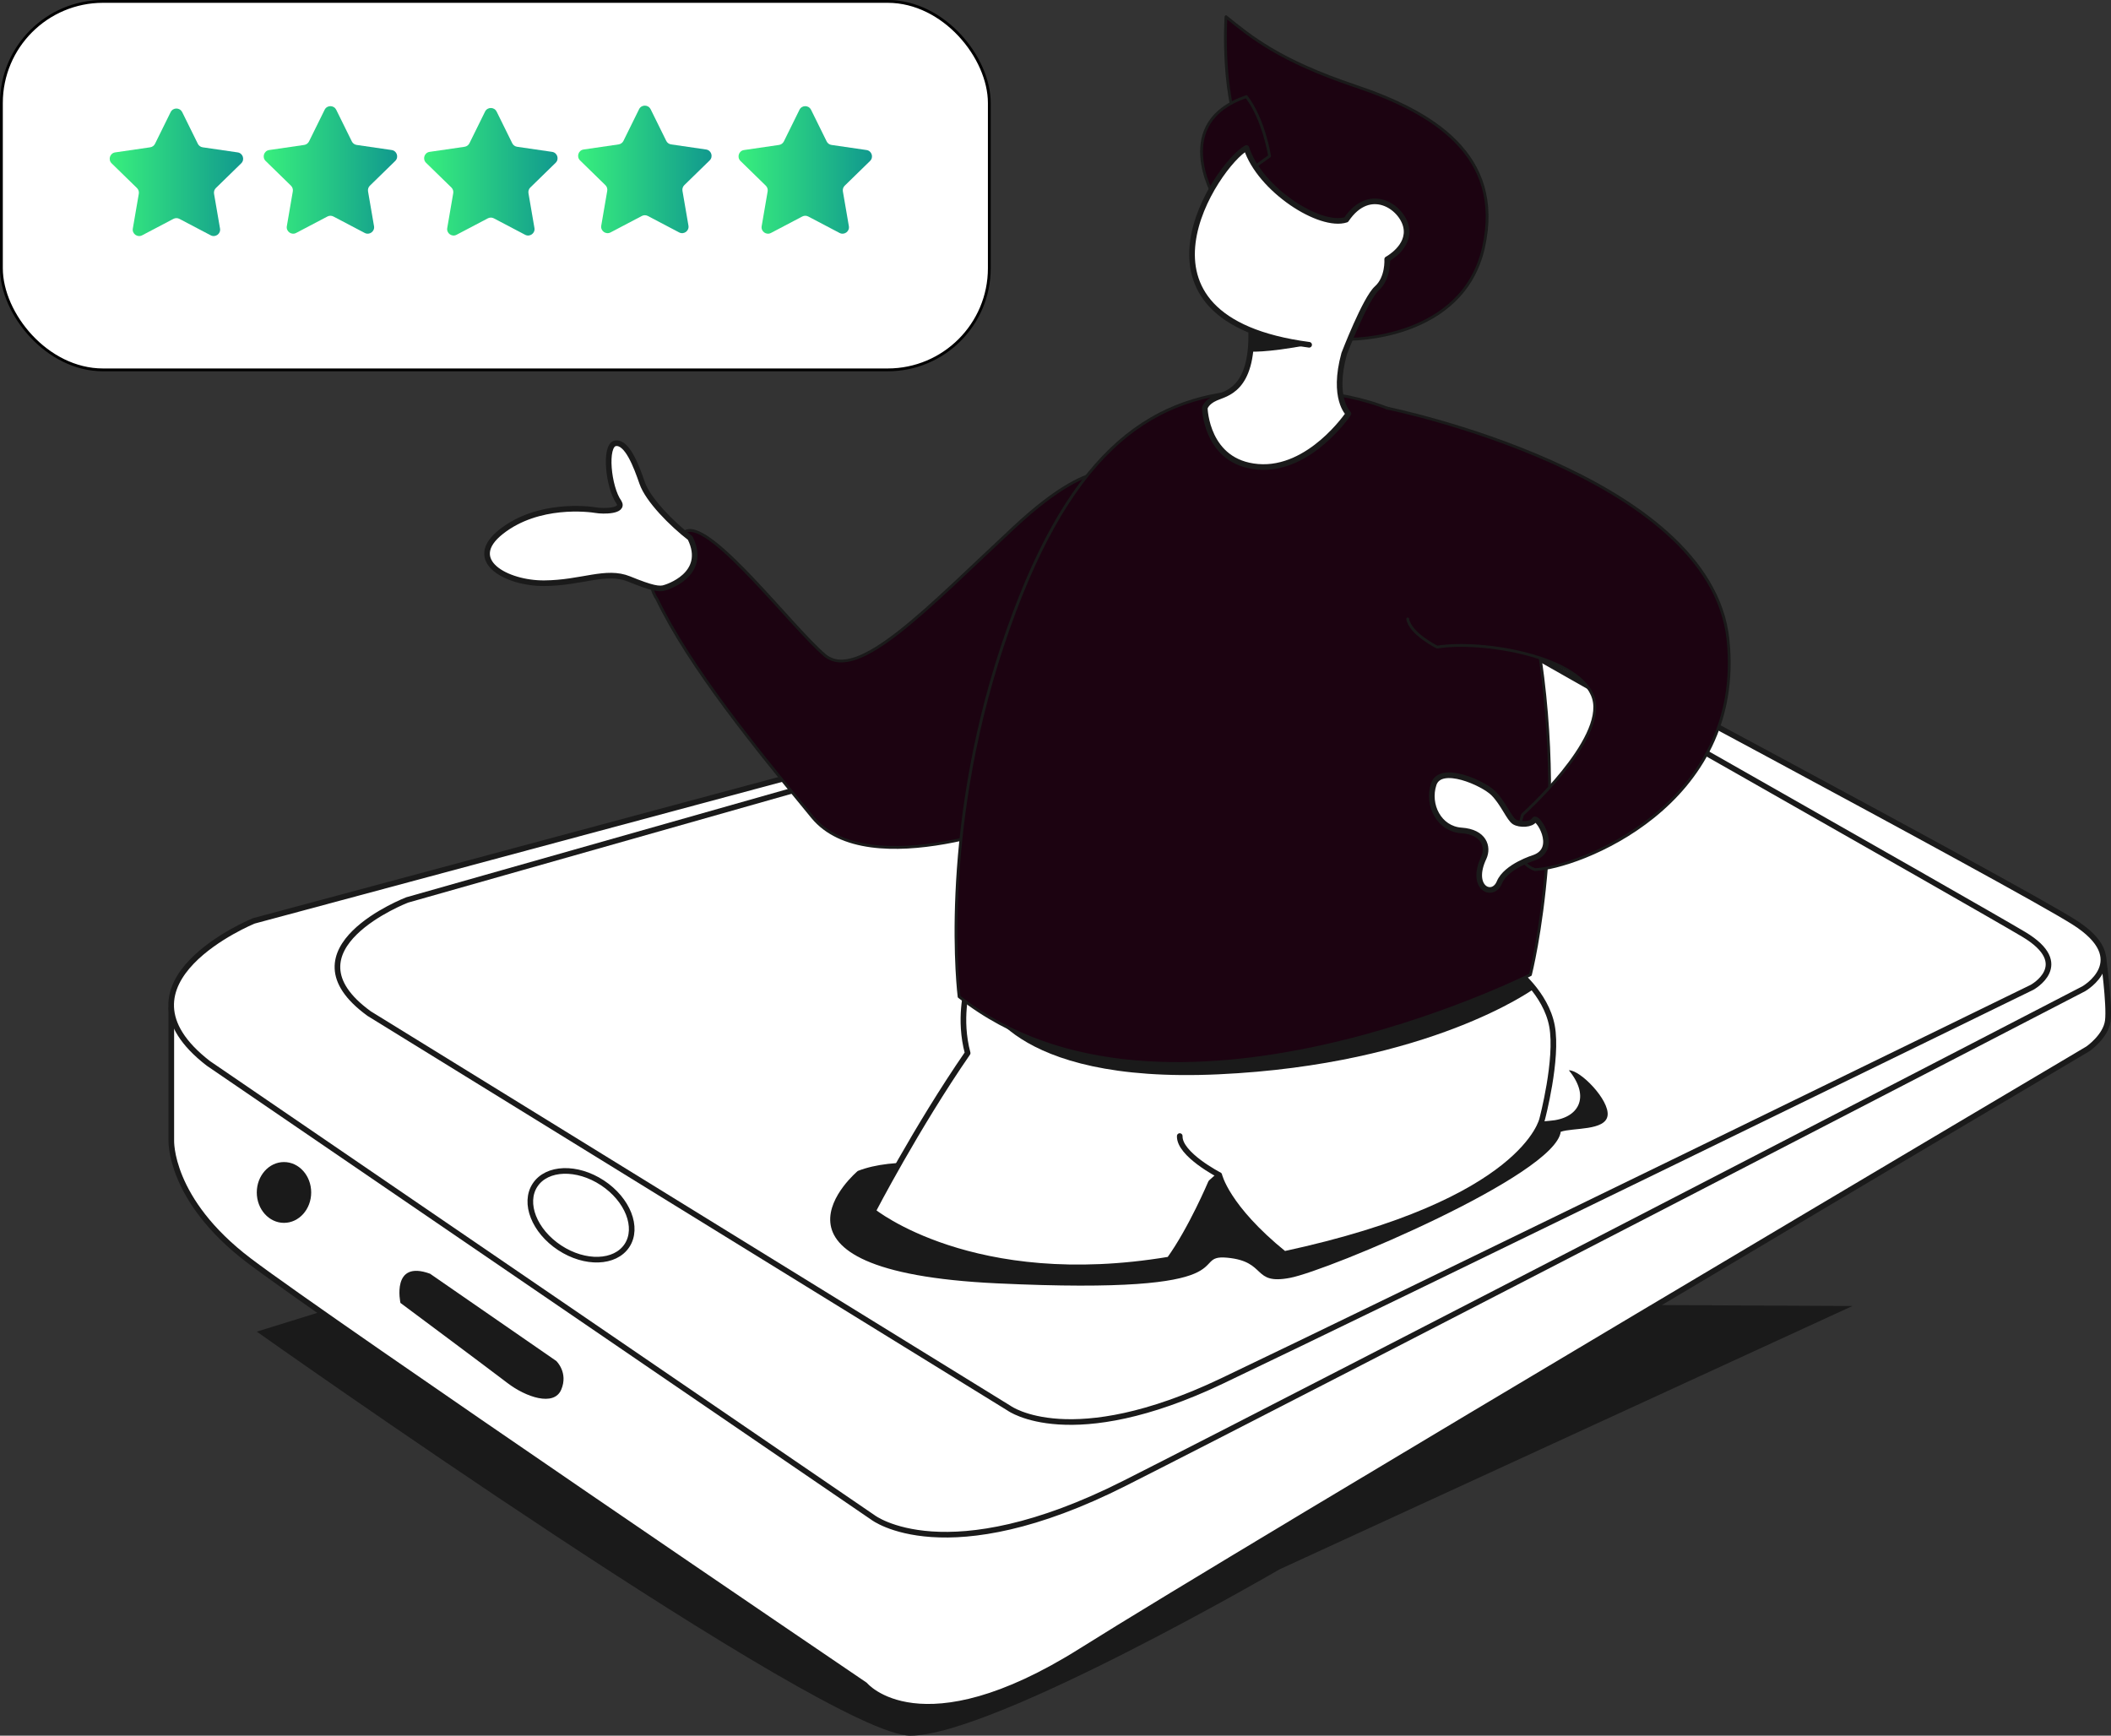 <?xml version="1.0" encoding="UTF-8"?>
<svg xmlns="http://www.w3.org/2000/svg" xmlns:xlink="http://www.w3.org/1999/xlink" id="Layer_2" viewBox="0 0 750.48 617.07">
  <rect x="0" y="0" width="750.48" height="617.07" fill="#333333" stroke="none"/>
  <defs>
    <style>.cls-1{fill:#1c0311;}.cls-1,.cls-2{stroke:#1a1a1a;stroke-linecap:round;stroke-linejoin:round;}.cls-3{fill:#1a1a1a;}.cls-2{stroke-width:2px;}.cls-2,.cls-4{fill:#fff;}.cls-5{fill:url(#New_Gradient_Swatch_2);}.cls-4{stroke:#000;stroke-miterlimit:10;}.cls-6{fill:url(#New_Gradient_Swatch_2-5);}.cls-7{fill:url(#New_Gradient_Swatch_2-2);}.cls-8{fill:url(#New_Gradient_Swatch_2-4);}.cls-9{fill:url(#New_Gradient_Swatch_2-3);}</style>
    <linearGradient id="New_Gradient_Swatch_2" x1="39.01" y1="61.25" x2="86.45" y2="61.25" gradientUnits="userSpaceOnUse">
      <stop offset="0" stop-color="#38ef7d"></stop>
      <stop offset="1" stop-color="#11998e"></stop>
    </linearGradient>
    <linearGradient id="New_Gradient_Swatch_2-2" x1="93.75" y1="60.41" x2="141.2" y2="60.41" xlink:href="#New_Gradient_Swatch_2"></linearGradient>
    <linearGradient id="New_Gradient_Swatch_2-3" x1="150.79" y1="61.07" x2="198.23" y2="61.07" xlink:href="#New_Gradient_Swatch_2"></linearGradient>
    <linearGradient id="New_Gradient_Swatch_2-4" x1="205.53" y1="60.22" x2="252.97" y2="60.22" xlink:href="#New_Gradient_Swatch_2"></linearGradient>
    <linearGradient id="New_Gradient_Swatch_2-5" x1="262.56" y1="60.41" x2="310.01" y2="60.41" xlink:href="#New_Gradient_Swatch_2"></linearGradient>
  </defs>
  <g id="Layer_1-2">
    <g>
      <g>
        <path class="cls-3" d="M91.29,473.43s202.81,143.64,232.36,143.64,131.25-59.13,131.25-59.13l203.66-93.62-529.6-2.57-37.66,11.68Z"></path>
        <g>
          <path class="cls-2" d="M60.9,358.43v46.93s-.97,21.15,27.72,42.88c28.68,21.73,218.89,150.8,218.89,150.8,0,0,19.68,23.9,76.98-12.17,57.31-36.07,357.76-213.97,357.76-213.97,0,0,6.37-4.35,7.1-10,.72-5.65-1.64-22.76-1.64-22.76L60.9,358.43Z"></path>
          <path class="cls-2" d="M74.13,378.1l236.2,161.39s25.86,19.99,89.53-12.17c63.67-32.16,340.94-175.79,340.94-175.79,0,0,17.82-10.21-3.48-23.69-21.3-13.47-202.52-109.95-202.52-109.95,0,0-16.95-5.65-37.38,0-20.43,5.65-407.22,109.52-407.22,109.52,0,0-53.46,21.85-16.08,50.69Z"></path>
          <path class="cls-2" d="M131.17,360.32l227.61,140.36s21.84,15.92,75.62-9.69c53.78-25.6,287.97-139.95,287.97-139.95,0,0,15.05-8.13-2.94-18.86s-194.61-110.82-194.61-110.82c0,0-14.32-4.5-31.57,0-17.25,4.5-348.5,98.6-348.5,98.6,0,0-45.15,17.39-13.58,40.35Z"></path>
          <path class="cls-3" d="M304.97,416.29s-42.59,35.64,49.54,39.98c92.13,4.35,67.36-10.43,81.7-9.13,14.34,1.3,8.79,9.78,22.43,7.17,13.64-2.61,94.26-36.51,96.21-51.93,4.35-1.52,15.94-.29,16.66-5.79,.72-5.5-9.71-16.21-13.76-16.07,7.82,9.55,3.51,17.23-6.86,17.96-10.38,.72-15.16,5.07-15.16,5.07,0,0-84.75,31.87-84.53,31.22s-17.86-20.86-17.86-20.86c0,0-27.99,5-39.5,8.04-11.52,3.04-63.23-15.65-88.87-5.65Z"></path>
          <path class="cls-3" d="M152.93,452.87l44.84,31s4.35,4.13,1.74,10.21c-2.61,6.08-12.6,2.61-19.12-2.39-6.52-5-38.03-28.47-38.03-28.47,0,0-3.4-15.5,10.58-10.36Z"></path>
          <ellipse class="cls-3" cx="100.96" cy="423.95" rx="9.67" ry="10.81"></ellipse>
          <ellipse class="cls-2" cx="206.55" cy="432.11" rx="13.82" ry="19.56" transform="translate(-267.97 367.22) rotate(-56.67)"></ellipse>
        </g>
        <g>
          <path class="cls-1" d="M244.05,188.78s-18.69,12.17-10.43,24.34c11.73,24.34,35.2,53.02,55.19,77.36,19.99,24.34,79.1,0,79.1,0l31.94-120.6s-8.26-11.3-39.11,17.38c-30.86,28.68-55.85,55.63-67.58,45.63-11.73-10-39.98-47.37-49.11-44.11Z"></path>
          <path class="cls-2" d="M343.79,351.53s-3.04,10.76,.22,22.87c-18.25,26.45-33.68,56.22-33.68,56.22,0,0,35.42,28.9,105.39,17.17,7.82-10.86,14.78-27.38,14.78-27.38,0,0,25.64-23.03,27.38-24.34s0-44.55,0-44.55h-114.08Z"></path>
          <path class="cls-2" d="M419.41,403.9c-.22,6.52,14.05,13.85,14.05,13.85,0,0,2.46,11.36,23.11,28.09,85.83-18.47,91.7-48.02,91.7-48.02,0,0,5.65-21.3,3.48-33.03-2.17-11.73-13.04-19.99-13.04-19.99l-103.06-8.91"></path>
          <path class="cls-3" d="M349.3,354.14s8.69,31.29,83.88,27.81c75.18-3.48,112.17-30.42,112.17-30.42l-10.47-11.39-185.57,13.99Z"></path>
          <path class="cls-1" d="M340.97,354.36s-7.24-56.5,15.36-124.58c22.6-68.09,51.57-88.66,87.21-90.69,35.64-2.03,85.18,3.03,100.54,75.4,15.36,72.37,0,132.05,0,132.05,0,0-130.09,65.48-203.1,7.82Z"></path>
          <path class="cls-1" d="M493.16,145.11s115.08,23.25,121.17,82.35c6.08,59.1-53.89,81.27-68.67,81.7-10-3.48-4.35-19.56-4.35-19.56,0,0,29.55-26.51,25.21-41.29-4.35-14.78-39.11-20.86-55.63-18.25,0,0-9.56-4.78-10.43-10"></path>
          <path class="cls-1" d="M435.85,5.96s-2.1,30.64,7.24,46.65c3.69,26.66,33.25,64.9,33.25,64.9l3.6,3.09s40.08,.38,47.47-32.65c7.39-33.03-18.47-48.24-45.63-57.37-27.16-9.13-37.09-17.53-45.92-24.63Z"></path>
          <path class="cls-1" d="M431.51,69.7s-15.36-26.22,11.59-35.35c6.23,8.11,8.26,21.15,8.26,21.15l-19.85,14.2Z"></path>
          <path class="cls-2" d="M465.41,122.58c-70.4-9.27-32.45-64.46-22.31-69.97,4.78,14.78,26.22,28.54,35.49,25.5,8.4-12.46,19.85-4.49,21.3,2.61,1.45,7.1-6.73,11.44-6.73,11.44,0,0,.46,6.66-3.67,10.36-4.13,3.69-11.63,23.25-11.63,23.25-4.35,15.86,1.52,21.3,1.52,21.3,0,0-13.69,20.43-32.16,18.9s-18.9-20.86-18.9-20.86c0,0,.39-2.12,3.94-3.66,3.48-1.59,13.12-2.7,12.54-23.92"></path>
          <path class="cls-2" d="M236.56,208.88s15.32-4.45,8.8-17.6c-6.52-5-14.99-13.58-17.06-19.56s-5.32-14.67-9.45-14.12c-4.13,.54-2.61,15.75,1.2,20.97,1.96,3.26-5.65,3.26-8.15,2.82-2.5-.43-20.53-2.72-33.68,7.61-13.15,10.32,1.93,18.46,15.29,18.35,13.36-.11,21.92-4.84,30.12-1.51s10.88,3.83,12.93,3.04Z"></path>
          <path class="cls-2" d="M545.44,304.92s-10,3.04-12.39,8.8-10.65,1.96-5.54-8.8c1.74-3.8,.11-9.13-7.93-9.67-8.04-.54-12.28-9.13-9.89-16.41,2.39-7.28,17.6-.43,21.19,3.15s5.63,9.05,7.53,10.21c1.91,1.16,6.08,1.01,7.03-.72,.94-1.74,8.91,10.21,0,13.44Z"></path>
        </g>
        <path class="cls-3" d="M444.07,124.97s5.4,.65,21.34-2.39c-13.47-2.75-20.75-4.72-20.75-4.72l-.59,7.11Z"></path>
      </g>
      <rect class="cls-4" x=".5" y=".5" width="351.21" height="131" rx="36.13" ry="36.13"></rect>
      <g>
        <path class="cls-5" d="M64.77,39.85l5.56,11.27c.33,.67,.97,1.14,1.72,1.25l12.44,1.81c1.87,.27,2.62,2.57,1.26,3.89l-9,8.78c-.54,.52-.78,1.28-.66,2.02l2.13,12.39c.32,1.86-1.64,3.28-3.31,2.4l-11.13-5.85c-.66-.35-1.46-.35-2.12,0l-11.13,5.85c-1.67,.88-3.63-.54-3.31-2.4l2.13-12.39c.13-.74-.12-1.49-.66-2.02l-9-8.78c-1.35-1.32-.61-3.62,1.26-3.89l12.44-1.81c.74-.11,1.38-.57,1.72-1.25l5.56-11.27c.84-1.69,3.25-1.69,4.09,0Z"></path>
        <path class="cls-7" d="M119.52,39.01l5.56,11.27c.33,.67,.97,1.14,1.72,1.25l12.44,1.81c1.87,.27,2.62,2.57,1.26,3.89l-9,8.78c-.54,.52-.78,1.28-.66,2.02l2.13,12.39c.32,1.86-1.64,3.28-3.31,2.4l-11.13-5.85c-.66-.35-1.46-.35-2.12,0l-11.13,5.85c-1.67,.88-3.63-.54-3.31-2.4l2.13-12.39c.13-.74-.12-1.49-.66-2.02l-9-8.78c-1.35-1.32-.61-3.62,1.26-3.89l12.44-1.81c.74-.11,1.38-.57,1.72-1.25l5.56-11.27c.84-1.69,3.25-1.69,4.09,0Z"></path>
        <path class="cls-9" d="M176.55,39.66l5.56,11.27c.33,.67,.97,1.14,1.72,1.25l12.44,1.81c1.87,.27,2.62,2.57,1.26,3.89l-9,8.78c-.54,.52-.78,1.28-.66,2.02l2.13,12.39c.32,1.86-1.64,3.28-3.31,2.4l-11.13-5.85c-.66-.35-1.46-.35-2.12,0l-11.13,5.85c-1.67,.88-3.63-.54-3.31-2.4l2.13-12.39c.13-.74-.12-1.49-.66-2.02l-9-8.78c-1.35-1.32-.61-3.62,1.26-3.89l12.44-1.81c.74-.11,1.38-.57,1.72-1.25l5.56-11.27c.84-1.69,3.25-1.69,4.09,0Z"></path>
        <path class="cls-8" d="M231.3,38.82l5.56,11.27c.33,.67,.97,1.14,1.72,1.25l12.44,1.81c1.87,.27,2.62,2.57,1.26,3.89l-9,8.78c-.54,.52-.78,1.28-.66,2.02l2.13,12.39c.32,1.86-1.64,3.28-3.31,2.4l-11.13-5.85c-.66-.35-1.46-.35-2.12,0l-11.13,5.85c-1.67,.88-3.63-.54-3.31-2.4l2.13-12.39c.13-.74-.12-1.49-.66-2.02l-9-8.78c-1.35-1.32-.61-3.62,1.26-3.89l12.44-1.81c.74-.11,1.38-.57,1.72-1.25l5.56-11.27c.84-1.69,3.25-1.69,4.09,0Z"></path>
        <path class="cls-6" d="M288.33,39.01l5.56,11.27c.33,.67,.97,1.14,1.72,1.25l12.44,1.81c1.87,.27,2.62,2.57,1.26,3.89l-9,8.78c-.54,.52-.78,1.28-.66,2.02l2.13,12.39c.32,1.86-1.64,3.28-3.31,2.4l-11.13-5.85c-.66-.35-1.46-.35-2.12,0l-11.13,5.85c-1.67,.88-3.63-.54-3.31-2.4l2.13-12.39c.13-.74-.12-1.49-.66-2.02l-9-8.78c-1.35-1.32-.61-3.62,1.26-3.89l12.44-1.81c.74-.11,1.38-.57,1.72-1.25l5.56-11.27c.84-1.69,3.25-1.69,4.09,0Z"></path>
      </g>
    </g>
  </g>
</svg>

